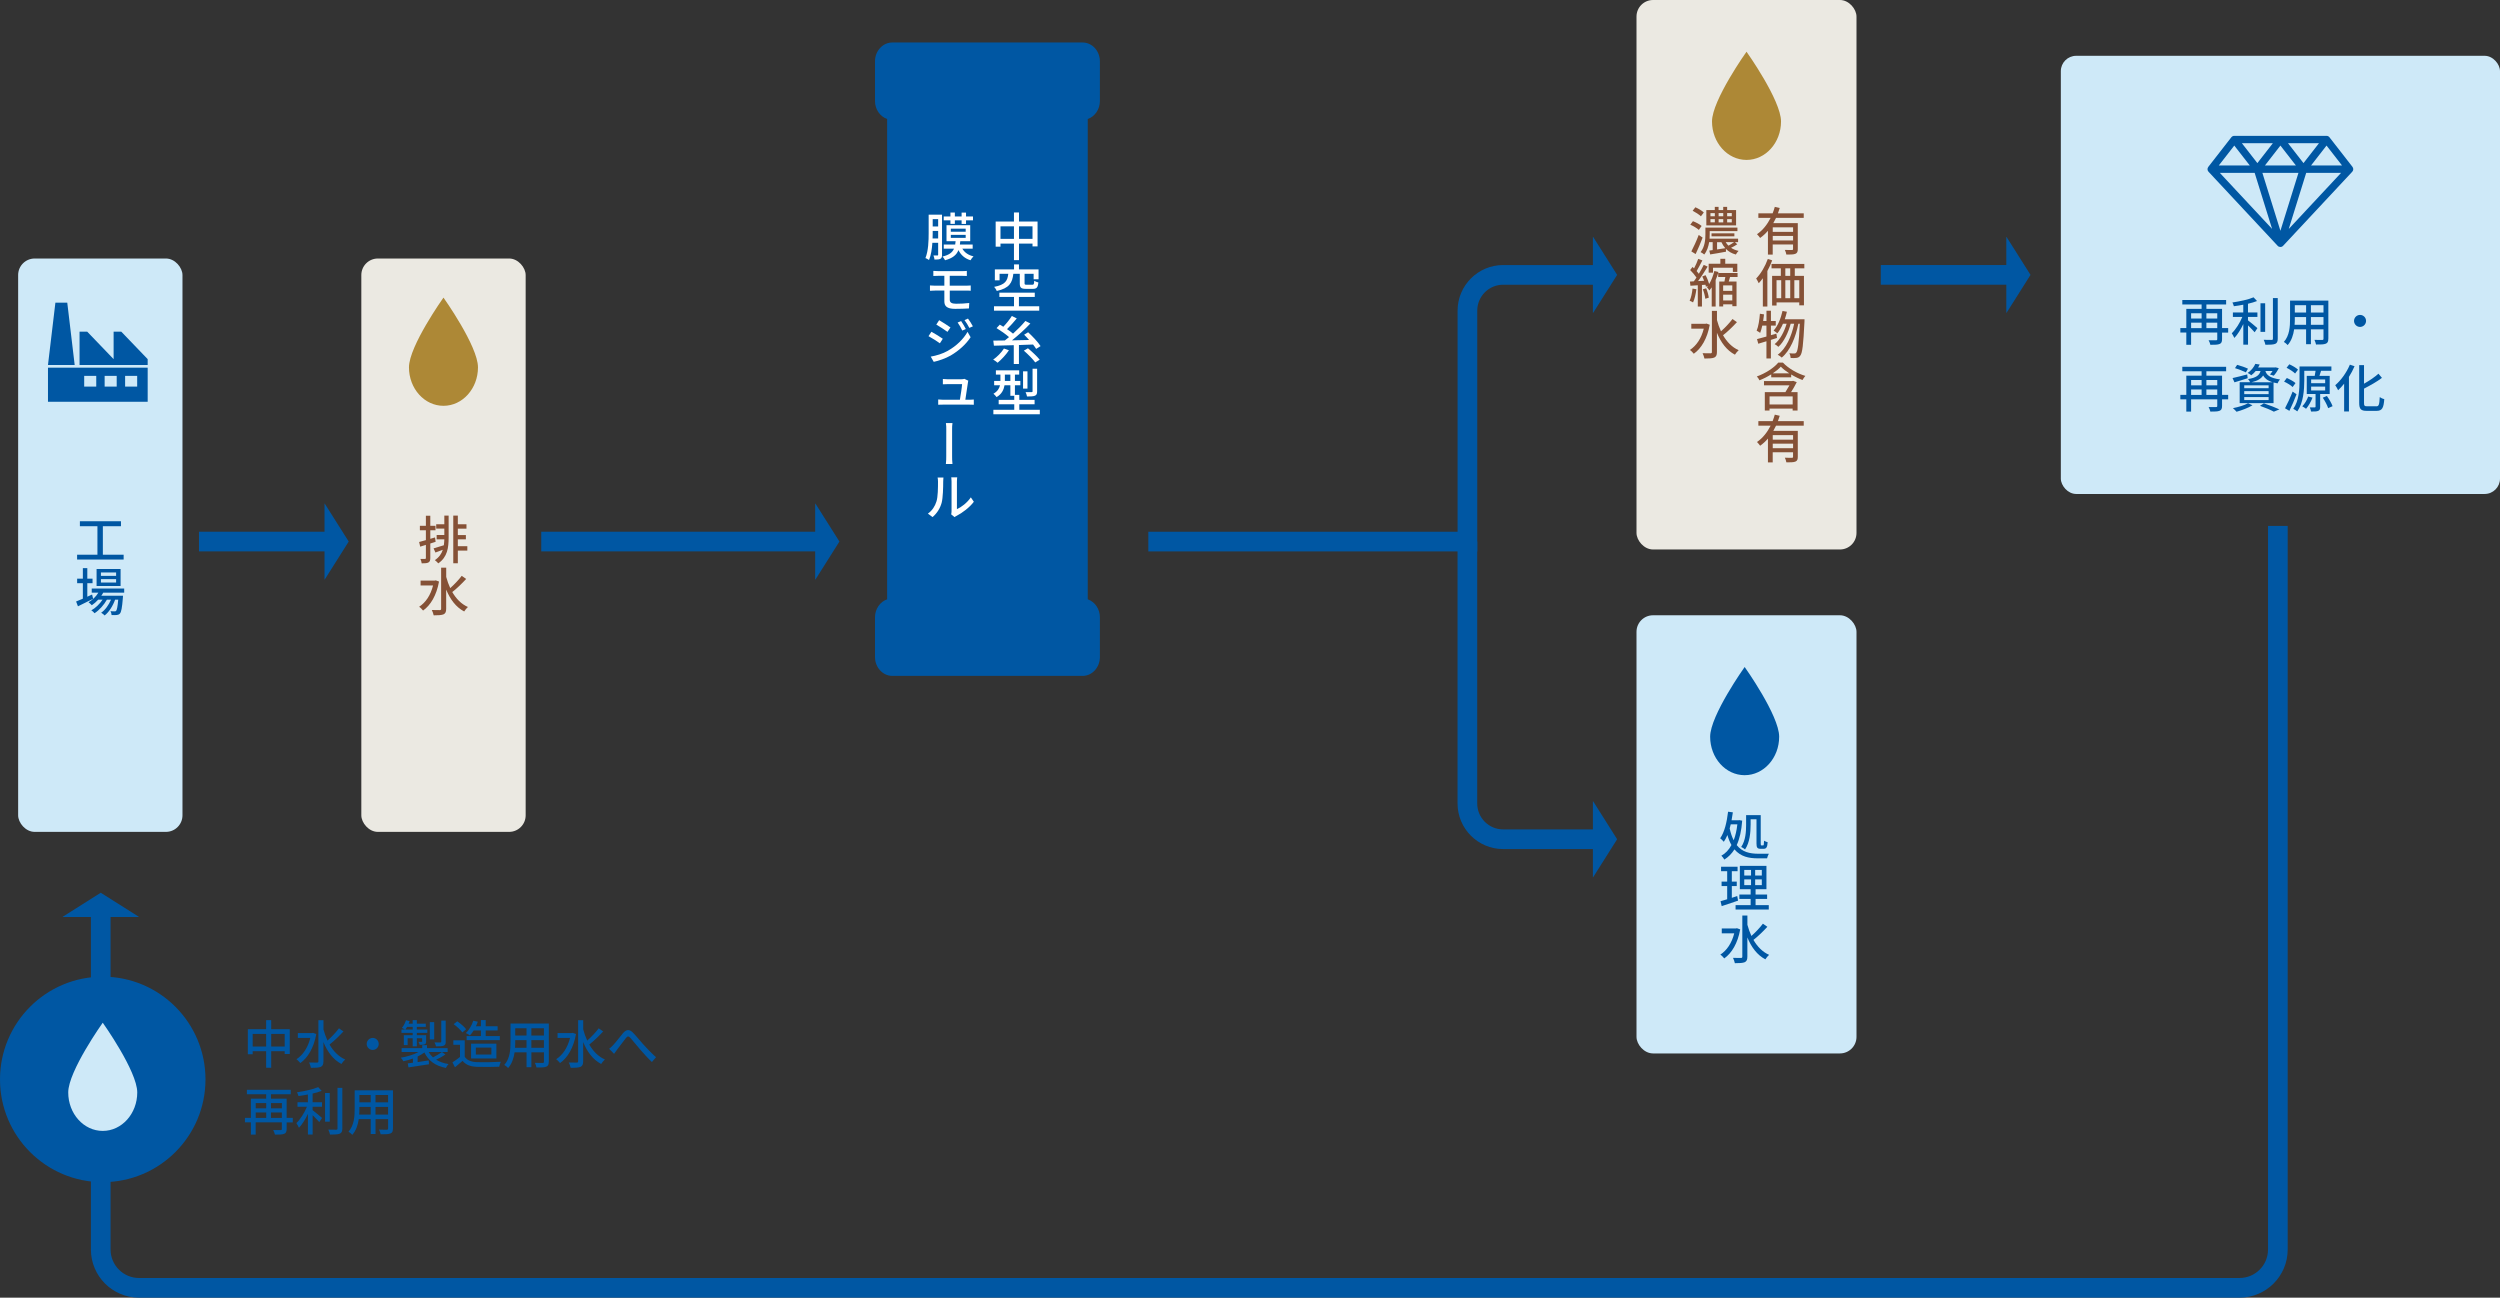 <?xml version="1.0" encoding="UTF-8"?>
<svg id="_レイヤー_2" data-name="レイヤー_2" xmlns="http://www.w3.org/2000/svg" viewBox="0 0 673.77 349.73">
  <rect x="0" y="0" width="673.77" height="349.73" fill="#333333" stroke="none"/>
  <g id="layout">
    <g>
      <rect x="4.89" y="69.67" width="44.29" height="154.53" rx="4.46" ry="4.46" fill="#cee9f8"/>
      <g id="layer1-7">
        <g id="g5060-2">
          <g id="g11058-7">
            <g id="g11062-5">
              <g id="g11254-1">
                <g id="g11308-8">
                  <g id="g11293-5">
                    <g id="g11271-3">
                      <g id="g11473-6">
                        <g id="g11490">
                          <path id="rect11412-6" d="M39.8,98.37h-18.36v-8.98h2.07l7.11,7.4v-7.4s2.07,0,2.07,0l7.11,7.4v1.57Z" fill="#0057a3"/>
                          <path id="rect11427-3" d="M18.13,81.57h-3.2l-2,16.8h7.2l-2-16.8Z" fill="#0057a3"/>
                          <path d="M12.93,99.09v9.19h26.87v-9.19H12.93ZM25.94,104.19h-3.25v-2.89h3.25v2.89ZM31.45,104.19h-3.25v-2.89h3.25v2.89ZM36.97,104.19h-3.25v-2.89h3.25v2.89Z" fill="#0057a3"/>
                        </g>
                      </g>
                    </g>
                  </g>
                </g>
              </g>
            </g>
          </g>
        </g>
      </g>
      <path d="M235.82,166.36v10.72c0,2.79,2.1,5.08,4.67,5.08h51.28c2.56,0,4.66-2.28,4.66-5.08v-10.72c0-2.26-1.38-4.19-3.27-4.84V32.07c1.89-.65,3.27-2.58,3.27-4.84v-10.71c0-2.79-2.1-5.07-4.66-5.07h-51.28c-2.57,0-4.67,2.28-4.67,5.07v10.71c0,2.26,1.38,4.19,3.27,4.84v129.45c-1.89.65-3.27,2.58-3.27,4.84" fill="#0057a3"/>
      <g>
        <path d="M33.32,149.5v1.3h-12.54v-1.3h5.48v-7.68h-4.73v-1.34h11.07v1.34h-4.88v7.68h5.6Z" fill="#0057a3"/>
        <path d="M25.1,161.38c-1.4.71-2.91,1.47-4.09,2.03l-.5-1.3c.5-.2,1.13-.46,1.82-.76v-4.17h-1.54v-1.23h1.54v-2.83h1.2v2.83h1.41v1.23h-1.41v3.64c.42-.2.85-.39,1.29-.59l.28,1.15ZM27.82,159.72c-.15.29-.32.57-.52.84h5.85s-.01.32-.03.49c-.22,2.8-.43,3.89-.81,4.31-.24.27-.5.35-.84.39-.32.03-.84.04-1.4.01-.01-.31-.13-.77-.29-1.05.48.06.91.06,1.09.06.21,0,.32-.01.43-.15.21-.24.39-1.04.56-3.01h-.84c-.56,1.62-1.65,3.38-2.82,4.26-.21-.24-.62-.55-.94-.73,1.09-.73,2.07-2.12,2.66-3.53h-1.11c-.76,1.39-2.09,2.87-3.33,3.66-.2-.27-.56-.59-.87-.78,1.11-.59,2.25-1.71,3.03-2.87h-1.18c-.53.59-1.12,1.09-1.72,1.5-.18-.21-.63-.63-.88-.81,1.05-.6,2-1.51,2.65-2.58h-1.79v-1.11h8.75v1.11h-5.66ZM32.5,157.94h-6.47v-4.59h6.47v4.59ZM31.29,154.29h-4.09v.91h4.09v-.91ZM31.29,156.08h-4.09v.92h4.09v-.92Z" fill="#0057a3"/>
      </g>
      <rect x="97.38" y="69.67" width="44.29" height="154.53" rx="4.46" ry="4.46" fill="#ebe9e2"/>
      <g>
        <path d="M117.41,146.02c-.48.15-.97.31-1.44.46v3.91c0,.64-.13.99-.5,1.2-.38.2-.92.24-1.82.24-.03-.31-.18-.87-.35-1.2.56.01,1.08.01,1.23,0,.18,0,.25-.04.25-.24v-3.54c-.55.17-1.06.32-1.53.48l-.29-1.26c.5-.13,1.13-.31,1.82-.5v-2.66h-1.62v-1.21h1.62v-2.7h1.19v2.7h1.4v1.21h-1.4v2.31l1.27-.38.17,1.19ZM119.75,138.96h1.16v5.87c0,2.77-.31,5.29-2.79,7-.21-.25-.64-.67-.92-.87,1.15-.77,1.79-1.72,2.14-2.79-.69.27-1.37.52-1.99.74l-.5-1.12c.74-.2,1.74-.5,2.77-.84.07-.52.11-1.05.13-1.6h-2.07v-1.16h2.07v-1.72h-2.19v-1.18h2.19v-2.34ZM125.95,148.4h-2.56v3.4h-1.23v-12.84h1.23v2.34h2.33v1.18h-2.33v1.72h2.17v1.16h-2.17v1.85h2.56v1.19Z" fill="#855136"/>
        <path d="M118.32,156.73c-.67,3.73-2.28,6.4-4.3,7.82-.22-.29-.74-.83-1.06-1.02,1.74-1.12,3.1-3.12,3.75-5.74h-3.36v-1.32h3.84l.25-.06.88.32ZM125.63,156.04c-1.11,1.2-2.56,2.62-3.74,3.52,1.04,1.79,2.42,3.24,4.22,4.03-.32.27-.77.81-1.01,1.21-2.24-1.18-3.78-3.29-4.85-5.9v5.17c0,.85-.21,1.26-.71,1.5-.53.22-1.37.27-2.66.27-.06-.39-.31-1.04-.5-1.44.95.04,1.85.04,2.12.03.28,0,.39-.1.39-.35v-11.08h1.37v2.49c.28,1.05.64,2.06,1.08,3.01,1.08-.95,2.31-2.25,3.1-3.31l1.21.85Z" fill="#855136"/>
      </g>
      <path d="M128.82,99c0,5.73-4.16,10.37-9.3,10.37s-9.3-4.64-9.3-10.37,9.3-18.79,9.3-18.79c0,0,9.3,13.06,9.3,18.79Z" fill="#ad8836"/>
      <g>
        <line x1="53.63" y1="145.95" x2="88.95" y2="145.95" fill="none" stroke="#0057a3" stroke-miterlimit="10" stroke-width="5.3"/>
        <polygon points="87.52 135.73 93.98 145.95 87.52 156.18 87.46 156.18 87.46 135.73 87.52 135.73" fill="#0057a3"/>
      </g>
      <g>
        <line x1="145.87" y1="145.95" x2="221.19" y2="145.95" fill="none" stroke="#0057a3" stroke-miterlimit="10" stroke-width="5.3"/>
        <polygon points="219.77 135.73 226.23 145.95 219.77 156.18 219.7 156.18 219.7 135.73 219.77 135.73" fill="#0057a3"/>
      </g>
      <g>
        <path d="M309.48,145.95h86v-62.23c0-5.32,4.32-9.64,9.64-9.64h25.68" fill="none" stroke="#0057a3" stroke-miterlimit="10" stroke-width="5.3"/>
        <polygon points="429.37 63.86 435.83 74.08 429.37 84.31 429.3 84.31 429.3 63.86 429.37 63.86" fill="#0057a3"/>
      </g>
      <g>
        <path d="M395.47,145.95v70.59c0,5.32,4.32,9.64,9.64,9.64h25.68" fill="none" stroke="#0057a3" stroke-miterlimit="10" stroke-width="5.3"/>
        <polygon points="429.37 215.96 435.83 226.18 429.37 236.41 429.3 236.41 429.3 215.96 429.37 215.96" fill="#0057a3"/>
      </g>
      <g>
        <line x1="506.89" y1="74.08" x2="542.21" y2="74.08" fill="none" stroke="#0057a3" stroke-miterlimit="10" stroke-width="5.3"/>
        <polygon points="540.78 63.86 547.24 74.08 540.78 84.31 540.72 84.31 540.72 63.86 540.78 63.86" fill="#0057a3"/>
      </g>
      <rect x="441.05" width="59.29" height="148.09" rx="4.46" ry="4.46" fill="#ebe9e2"/>
      <g>
        <path d="M478.65,58.73c-.22.48-.48.95-.73,1.4h6.6v6.98c0,.7-.14,1.09-.64,1.29-.49.21-1.27.21-2.44.21-.04-.35-.24-.91-.41-1.26.83.04,1.67.04,1.9.03.24,0,.31-.07.31-.28v-1.21h-5.48v2.73h-1.29v-6.42c-.62.73-1.32,1.39-2.1,1.93-.2-.28-.59-.77-.85-1.01,1.58-1.06,2.8-2.67,3.68-4.4h-3.31v-1.22h3.84c.24-.59.43-1.18.59-1.75l1.33.31c-.15.48-.31.97-.49,1.44h6.96v1.22h-7.48ZM483.25,61.27h-5.48v1.22h5.48v-1.22ZM483.25,64.8v-1.22h-5.48v1.22h5.48Z" fill="#855136"/>
        <path d="M477.62,70.17c-.35.97-.8,1.95-1.3,2.87v9.57h-1.22v-7.62c-.36.49-.73.95-1.11,1.34-.11-.28-.49-.97-.69-1.27,1.25-1.28,2.42-3.25,3.14-5.27l1.18.38ZM483.71,72.31v2.04h2.47v7.93h-1.26v-.78h-6.12v.85h-1.2v-8h2.35v-2.04h-2.51v-1.18h8.84v1.18h-2.56ZM478.79,80.37h1.26v-4.85h-1.26v4.85ZM482.48,72.31h-1.32v2.04h1.32v-2.04ZM481.16,75.52v4.85h1.32v-4.85h-1.32ZM484.92,75.52h-1.33v4.85h1.33v-4.85Z" fill="#855136"/>
        <path d="M478.91,91.08c-.55.18-1.09.35-1.64.52v5.01h-1.2v-4.64l-2.2.67-.34-1.25c.7-.18,1.58-.42,2.54-.69v-2.94h-1.12c-.17.74-.36,1.42-.57,1.95-.21-.17-.69-.45-.95-.59.49-1.13.74-2.9.88-4.57l1.11.18c-.07.6-.14,1.2-.24,1.79h.9v-2.77h1.2v2.77h1.3v1.23h-1.3v2.58l1.47-.42.17,1.15ZM486.33,86.02s0,.45-.01.62c-.31,6.29-.57,8.5-1.12,9.19-.29.42-.57.55-1.02.62-.38.07-.97.06-1.58.03-.01-.38-.15-.91-.36-1.27.59.06,1.11.06,1.37.06.22,0,.36-.06.5-.25.41-.46.7-2.45.95-7.77h-.39c-.71,3.61-2.21,7.3-4.48,9.12-.25-.24-.71-.57-1.08-.77,2.25-1.61,3.73-4.96,4.43-8.35h-.94c-.62,2.35-1.83,4.92-3.32,6.23-.24-.24-.66-.56-1.01-.74,1.44-1.12,2.59-3.33,3.24-5.49h-.99c-.43,1.01-.94,1.89-1.51,2.58-.21-.18-.73-.57-1.01-.74,1.13-1.23,1.93-3.22,2.4-5.29l1.18.22c-.15.7-.36,1.39-.57,2.03h5.35Z" fill="#855136"/>
        <path d="M480.52,97.74c1.56,1.62,3.89,2.93,6.04,3.57-.28.29-.57.76-.77,1.11-.97-.36-2.05-.88-3.05-1.49v.76h-5.38v-.8c-.98.62-2.07,1.18-3.17,1.61-.13-.29-.45-.78-.71-1.04,2.34-.84,4.64-2.34,5.77-3.73h1.27ZM484.24,102.99c-.43.88-.98,1.83-1.53,2.69h1.75v4.96h-1.33v-.52h-6.23v.52h-1.27v-4.96h5.55c.36-.57.77-1.25,1.09-1.83h-6.86v-1.15h7.62l.21-.07,1.01.36ZM483.14,106.83h-6.23v2.17h6.23v-2.17ZM482.21,100.61c-.88-.56-1.68-1.18-2.27-1.79-.53.59-1.29,1.21-2.16,1.79h4.43Z" fill="#855136"/>
        <path d="M478.65,114.73c-.22.48-.48.95-.73,1.4h6.6v6.98c0,.7-.14,1.09-.64,1.29-.49.21-1.27.21-2.44.21-.04-.35-.24-.91-.41-1.26.83.04,1.67.04,1.9.03.24,0,.31-.07.31-.28v-1.21h-5.48v2.73h-1.29v-6.42c-.62.73-1.32,1.39-2.1,1.93-.2-.28-.59-.77-.85-1.01,1.58-1.06,2.8-2.67,3.68-4.4h-3.31v-1.22h3.84c.24-.59.43-1.18.59-1.75l1.33.31c-.15.48-.31.97-.49,1.44h6.96v1.22h-7.48ZM483.25,117.27h-5.48v1.22h5.48v-1.22ZM483.25,120.8v-1.22h-5.48v1.22h5.48Z" fill="#855136"/>
        <path d="M457.85,61.96c-.48-.45-1.48-1.05-2.3-1.4l.71-.95c.83.31,1.83.84,2.34,1.29l-.76,1.07ZM458.87,64.03c-.55,1.47-1.25,3.12-1.88,4.44l-1.16-.71c.57-1.08,1.4-2.86,1.99-4.44l1.05.71ZM458.41,58.3c-.46-.46-1.43-1.09-2.23-1.5l.74-.94c.78.35,1.78.92,2.27,1.4l-.78,1.04ZM468.2,65.84c-.52.36-1.12.69-1.67.94.57.39,1.26.67,2.03.84-.27.24-.57.69-.73.98-1.09-.29-1.99-.81-2.69-1.53l.04.76c-1.48.28-3.07.56-4.27.74l-.24-1.04.91-.13v-2.14h-.95c-.2,1.18-.57,2.39-1.32,3.33-.21-.2-.71-.52-.99-.64,1.16-1.44,1.3-3.42,1.3-4.82v-1.79h8.63v.95h-7.47v.85c0,.36-.01.76-.04,1.18h7.69v.94h-.85l.62.57ZM467.9,60.75h-8.03v-4.13h2.28v-.87h1.02v.87h1.25v-.87h1.06v.87h2.41v4.13ZM460.98,58.29h1.18v-.85h-1.18v.85ZM460.98,59.92h1.18v-.87h-1.18v.87ZM461.27,63.69v-.8h6.16v.8h-6.16ZM464.98,66.89c-.42-.48-.77-1.02-1.04-1.62h-1.18v1.96l2.21-.34ZM463.18,57.43v.85h1.25v-.85h-1.25ZM463.18,59.06v.87h1.25v-.87h-1.25ZM465.09,65.26c.2.35.45.66.74.95.5-.28,1.11-.64,1.53-.95h-2.27ZM466.73,57.43h-1.25v.85h1.25v-.85ZM466.73,59.06h-1.25v.87h1.25v-.87Z" fill="#855136"/>
        <path d="M457.19,77.96c-.17,1.32-.48,2.66-.9,3.54-.2-.14-.69-.36-.92-.45.41-.84.66-2.09.78-3.28l1.04.18ZM463.15,73.29c-.2.7-.46,1.44-.77,2.16v7.16h-1.06v-5.16c-.2.29-.41.57-.63.83-.15-.25-.45-.66-.66-.88.1-.11.18-.22.28-.35l-.56.22c-.03-.15-.07-.34-.11-.53l-.95.06v5.81h-1.12v-5.73c-.71.04-1.4.1-1.99.13l-.13-1.13,1.05-.06c.22-.31.48-.64.71-1.02-.41-.63-1.09-1.42-1.7-2.02l.64-.84c.14.13.27.25.41.39.43-.79.87-1.81,1.12-2.56l1.12.41c-.49.97-1.08,2.1-1.55,2.87.22.25.43.5.6.74.5-.83.98-1.69,1.32-2.41l1.05.48c-.76,1.25-1.71,2.75-2.58,3.89l1.64-.08c-.15-.41-.32-.81-.5-1.16l.88-.35c.41.74.78,1.68.97,2.4.64-1.06,1.13-2.41,1.4-3.53l1.12.28ZM459.83,77.71c.34.8.62,1.83.7,2.52l-.94.29c-.07-.7-.34-1.74-.66-2.55l.9-.27ZM461.66,73.48h-1.16v-2.41h3.15v-1.33h1.32v1.33h3.25v2.21h-1.2v-1.13h-5.35v1.33ZM466.26,74.65c-.13.42-.24.84-.35,1.22h2.1v6.65h-1.13v-.5h-2.47v.57h-1.06v-6.72h1.4c.08-.39.17-.81.24-1.22h-1.92v-1.07h5.22v1.07h-2.03ZM466.87,76.92h-2.47v1.47h2.47v-1.47ZM466.87,80.98v-1.57h-2.47v1.57h2.47Z" fill="#855136"/>
        <path d="M460.79,87.52c-.67,3.73-2.28,6.4-4.3,7.82-.22-.29-.74-.83-1.06-1.02,1.74-1.12,3.1-3.12,3.75-5.74h-3.36v-1.32h3.84l.25-.06.88.32ZM468.11,86.83c-1.11,1.2-2.56,2.62-3.74,3.52,1.04,1.79,2.42,3.24,4.22,4.03-.32.27-.77.81-1.01,1.21-2.24-1.18-3.78-3.29-4.85-5.9v5.17c0,.85-.21,1.26-.71,1.5-.53.22-1.37.27-2.66.27-.06-.39-.31-1.04-.5-1.44.95.04,1.85.04,2.12.03.28,0,.39-.1.39-.35v-11.08h1.37v2.49c.28,1.05.64,2.06,1.08,3.01,1.08-.95,2.31-2.25,3.1-3.31l1.21.85Z" fill="#855136"/>
      </g>
      <g>
        <path d="M279.63,59.71v6.7h-1.36v-.76h-3.64v4.45h-1.36v-4.45h-3.63v.83h-1.3v-6.77h4.93v-2.44h1.36v2.44h5ZM273.27,64.38v-3.39h-3.63v3.39h3.63ZM278.27,64.38v-3.39h-3.64v3.39h3.64Z" fill="#fff"/>
        <path d="M280.08,82.54v1.18h-12.19v-1.18h5.39v-2.51h-3.94v-1.16h9.54v1.16h-4.27v2.51h5.46ZM273.1,73.8c-.28,2.41-1.06,3.87-4.47,4.62-.11-.34-.45-.84-.7-1.11,3.01-.56,3.6-1.64,3.81-3.52h-2.35v1.76h-1.27v-2.94h5.17v-1.36h1.33v1.36h5.28v2.65h-1.33v-1.47h-2.44v2.54c0,.35.08.41.55.41h1.55c.38,0,.46-.15.5-1.06.27.17.78.36,1.12.45-.13,1.37-.48,1.72-1.48,1.72h-1.86c-1.36,0-1.67-.34-1.67-1.5v-2.55h-1.74Z" fill="#fff"/>
        <path d="M271.92,94.4c-.81,1.22-2.03,2.52-3.05,3.36-.28-.25-.85-.66-1.2-.85,1.08-.73,2.2-1.88,2.9-2.98l1.36.48ZM279.25,94.03c-.2-.34-.49-.74-.83-1.18-1.26.06-2.55.1-3.81.14v5.11h-1.39v-5.07c-2.02.06-3.88.11-5.35.14l-.17-1.37c.9-.01,1.95-.03,3.11-.04.38-.28.76-.59,1.13-.91-.88-.78-2.26-1.75-3.36-2.42l.87-.94c.29.17.62.36.95.57.83-.85,1.74-1.99,2.3-2.9l1.33.66c-.8.97-1.78,2.07-2.63,2.89.6.41,1.18.83,1.62,1.21,1.25-1.13,2.45-2.35,3.33-3.42l1.34.69c-1.43,1.53-3.28,3.21-4.96,4.54,1.48-.03,3.07-.06,4.62-.1-.43-.5-.91-1-1.34-1.42l1.08-.66c1.2,1.11,2.68,2.66,3.35,3.73l-1.2.76ZM277.04,93.86c1.09.91,2.48,2.2,3.17,3.08l-1.2.74c-.6-.85-1.96-2.21-3.08-3.18l1.12-.64Z" fill="#fff"/>
        <path d="M280.24,110.44v1.2h-12.52v-1.2h5.63v-1.49h-4.2v-1.19h4.2v-1.09h-1.05v-2.84h-1.57c-.2,1.18-.74,2.38-2.14,3.19-.17-.24-.62-.73-.85-.91,1.13-.64,1.58-1.46,1.77-2.28h-1.58v-1.16h1.69v-1.71h-1.22v-1.15h6.28v1.15h-1.15v1.71h1.46v1.16h-1.46v2.59h1.18v1.34h4.12v1.19h-4.12v1.49h5.55ZM272.3,102.67v-1.71h-1.48v1.71h1.48ZM276.91,104.74h-1.19v-4.66h1.19v4.66ZM279.51,105.47c0,.66-.13.98-.59,1.18-.45.18-1.13.21-2.13.21-.06-.34-.22-.85-.39-1.18.71.03,1.4.03,1.6.01.22,0,.28-.06.28-.24v-6.07h1.23v6.08Z" fill="#fff"/>
        <path d="M253.89,68.66c0,.55-.1.9-.42,1.08-.35.2-.84.22-1.61.22-.03-.29-.15-.81-.29-1.11.48.01.91.01,1.06.01s.21-.06.21-.22v-3.21h-1.56c-.11,1.64-.35,3.36-.9,4.65-.21-.17-.7-.43-.97-.53.8-1.95.87-4.72.87-6.74v-4.96h3.6v10.8ZM252.84,64.27v-2.04h-1.47v.6c0,.43,0,.94-.03,1.44h1.5ZM251.37,59.06v1.97h1.47v-1.97h-1.47ZM259.36,67.03c.59,1.01,1.61,1.74,3.01,2.06-.28.25-.63.73-.81,1.05-1.53-.46-2.59-1.4-3.25-2.73-.52,1.3-1.54,2.17-3.61,2.73-.13-.29-.45-.76-.69-1,1.81-.42,2.66-1.11,3.1-2.12h-2.76v-1.11h3.08c.04-.28.08-.57.11-.9h-2.45v-4.31h6.39v4.31h-2.68c-.03.32-.07.6-.11.9h3.45v1.11h-2.77ZM256.15,59.39h-1.81v-1.05h1.81v-1.06h1.19v1.06h1.82v-1.05h1.19v1.05h1.88v1.05h-1.88v.97h-1.19v-.97h-1.82v.95h-1.19v-.95ZM256.25,62.45h4.01v-.83h-4.01v.83ZM256.25,64.11h4.01v-.81h-4.01v.81Z" fill="#fff"/>
        <path d="M255.97,78.31v2.47c0,.73.48,1.08,1.68,1.08s2.44-.06,3.57-.2l-.08,1.47c-.99.06-2.42.11-3.73.11-2.27,0-2.9-.79-2.9-2.02v-2.91h-2.49c-.38,0-.99.03-1.39.06v-1.44c.38.04.99.07,1.39.07h2.49v-2.66h-1.7c-.48,0-.9.01-1.27.04v-1.37c.38.03.8.06,1.27.06h6.58c.45,0,.87-.01,1.18-.06v1.37c-.34-.01-.69-.04-1.18-.04h-3.43v2.66h4.43c.29,0,.9-.03,1.23-.06v1.42c-.35-.04-.9-.04-1.19-.04h-4.47Z" fill="#fff"/>
        <path d="M254.09,91.3l-.78,1.22c-.73-.52-2.2-1.47-3.07-1.92l.78-1.19c.87.46,2.44,1.43,3.07,1.89ZM255.48,94.52c2.31-1.3,4.17-3.14,5.28-5.08l.83,1.44c-1.23,1.88-3.15,3.63-5.37,4.93-1.39.8-3.32,1.46-4.57,1.71l-.81-1.41c1.53-.27,3.21-.77,4.64-1.58ZM256.16,88.25l-.81,1.19c-.7-.52-2.17-1.47-3.01-1.96l.77-1.19c.85.49,2.41,1.5,3.05,1.96ZM260.31,88.67l-.97.42c-.38-.8-.77-1.51-1.25-2.17l.94-.39c.36.53.95,1.5,1.27,2.14ZM262.19,87.95l-.95.42c-.41-.77-.81-1.47-1.3-2.1l.94-.41c.41.5.98,1.46,1.32,2.09Z" fill="#fff"/>
        <path d="M261.25,107.74c.32,0,.88-.03,1.2-.06v1.4c-.27-.01-.84-.03-1.16-.03h-7.21c-.45,0-.78.01-1.23.03v-1.42c.35.03.78.07,1.23.07h4.62c.21-1.21.56-3.46.59-4.2h-3.96c-.42,0-.87.03-1.22.04v-1.43c.34.04.84.07,1.2.07h3.78c.25,0,.69-.04.83-.11l1.05.5c-.06.15-.08.36-.1.49-.11.85-.49,3.32-.7,4.64h1.08Z" fill="#fff"/>
        <path d="M254.92,125.06c.1-.73.1-1.62.1-2.14,0-.77.01-6.16.01-7.19,0-.43,0-1.19-.1-1.71h1.77c-.1.52-.1,1.27-.1,1.7v7.2c0,.42,0,1.42.1,2.14h-1.78Z" fill="#fff"/>
        <path d="M250.07,138.43c1.19-.84,1.92-2.02,2.31-3.28.41-1.22.42-3.77.42-5.35,0-.46-.04-.8-.11-1.11h1.58c0,.11-.07.62-.07,1.09,0,1.57-.06,4.36-.42,5.73-.42,1.53-1.29,2.86-2.45,3.85l-1.26-.94ZM256.35,138.62c.06-.24.1-.56.1-.87v-8.01c0-.56-.08-1.01-.08-1.09h1.61c-.01.08-.08.53-.08,1.09v7.48c1.2-.53,2.76-1.72,3.75-3.18l.81,1.19c-1.16,1.55-3.1,3-4.66,3.8-.24.11-.38.22-.53.34l-.91-.74Z" fill="#fff"/>
      </g>
      <path d="M480,32.73c0,5.73-4.16,10.37-9.3,10.37s-9.3-4.64-9.3-10.37,9.3-18.79,9.3-18.79c0,0,9.3,13.06,9.3,18.79Z" fill="#ad8836"/>
      <rect x="441.05" y="165.82" width="59.29" height="118.09" rx="4.46" ry="4.46" fill="#cee9f8"/>
      <g>
        <path d="M469.54,221.15c-.21,2.76-.7,4.92-1.48,6.61,1.51,1.91,3.56,2.31,5.78,2.33.49,0,2.28,0,2.89-.01-.2.31-.42.91-.49,1.25h-2.47c-2.45,0-4.66-.46-6.32-2.42-.73,1.16-1.62,2.06-2.72,2.75-.2-.32-.53-.8-.81-1.05,1.11-.6,2.02-1.55,2.72-2.87-.42-.74-.8-1.64-1.09-2.69-.29.67-.6,1.29-.97,1.82-.18-.22-.7-.74-.98-.95,1.18-1.67,1.79-4.33,2.13-7.16l1.29.17c-.1.73-.21,1.44-.35,2.14h1.86l.22-.04.78.14ZM466.45,222.16c-.1.38-.2.76-.29,1.11.28,1.3.64,2.34,1.08,3.19.48-1.22.81-2.65.99-4.3h-1.78ZM471.8,222.37c0,1.92-.22,4.71-1.5,6.57-.21-.21-.74-.57-1.04-.67,1.2-1.74,1.33-4.19,1.33-5.9v-2.68h3.94v7.65c0,.45.03.5.21.5h.45c.17,0,.21-.25.24-1.27.25.17.67.34.97.41-.08,1.34-.36,1.78-1.09,1.78h-.8c-.91,0-1.12-.34-1.12-1.43v-6.53h-1.58v1.57Z" fill="#0057a3"/>
        <path d="M468.42,242.73c-1.53.53-3.15,1.08-4.41,1.48l-.31-1.33c.5-.14,1.12-.31,1.79-.52v-3.56h-1.51v-1.21h1.51v-2.79h-1.65v-1.21h4.45v1.21h-1.55v2.79h1.33v1.21h-1.33v3.17c.48-.15.98-.31,1.46-.48l.22,1.23ZM476.7,243.94v1.19h-8.95v-1.19h4.06v-1.67h-3.04v-1.18h3.04v-1.44h-2.91v-6.3h7.17v6.3h-2.93v1.44h3.11v1.18h-3.11v1.67h3.56ZM470.09,235.97h1.83v-1.51h-1.83v1.51ZM470.09,238.55h1.83v-1.54h-1.83v1.54ZM474.82,234.46h-1.79v1.51h1.79v-1.51ZM474.82,237.01h-1.79v1.54h1.79v-1.54Z" fill="#0057a3"/>
        <path d="M469,250.48c-.67,3.73-2.28,6.4-4.3,7.82-.22-.29-.74-.83-1.06-1.02,1.74-1.12,3.1-3.12,3.75-5.74h-3.36v-1.32h3.84l.25-.06.88.32ZM476.31,249.79c-1.11,1.2-2.56,2.62-3.74,3.52,1.04,1.79,2.42,3.24,4.22,4.03-.32.27-.77.81-1.01,1.21-2.24-1.18-3.78-3.29-4.85-5.9v5.17c0,.85-.21,1.26-.71,1.5-.53.22-1.37.27-2.66.27-.06-.39-.31-1.04-.5-1.44.95.04,1.85.04,2.12.03.28,0,.39-.1.39-.35v-11.08h1.37v2.49c.28,1.05.64,2.06,1.08,3.01,1.08-.95,2.31-2.25,3.1-3.31l1.21.85Z" fill="#0057a3"/>
      </g>
      <path d="M479.5,198.55c0,5.73-4.16,10.37-9.3,10.37s-9.3-4.64-9.3-10.37,9.3-18.79,9.3-18.79c0,0,9.3,13.06,9.3,18.79Z" fill="#0057a3"/>
      <rect x="555.41" y="15.04" width="118.36" height="118.09" rx="4.14" ry="4.14" fill="#cee9f8"/>
      <path d="M634.02,44.98l-6.22-7.99c-.19-.24-.48-.38-.79-.38h-24.85c-.31,0-.6.14-.79.38l-6.22,7.99c-.3.39-.28.94.06,1.3,0,0,18.62,19.95,18.64,19.97.39.42,1.07.42,1.46,0l18.64-19.97c.34-.36.36-.91.06-1.3ZM624.98,38.6l-4.17,5.36-4.17-5.36h8.34ZM618.76,44.59h-8.34l4.17-5.36,4.17,5.36ZM612.55,38.6l-4.17,5.36-4.17-5.36h8.34ZM602.16,39.23l4.17,5.36h-8.34l4.17-5.36ZM598.25,46.59h9.4l4.7,15.1-14.09-15.1ZM614.59,62.2l-4.86-15.61h9.72l-4.86,15.61ZM616.84,61.69l4.7-15.1h9.4l-14.09,15.1ZM622.85,44.59l4.17-5.36,4.17,5.36h-8.34Z" fill="#0057a3"/>
      <g>
        <path d="M600.51,89.63h-1.65v1.79c0,.71-.17,1.09-.67,1.29-.5.21-1.29.22-2.48.22-.07-.35-.28-.91-.48-1.23.85.03,1.76.01,1.99.01.27-.01.35-.08.35-.31v-1.78h-7.05v3.31h-1.29v-3.31h-1.61v-1.2h1.61v-5.18h4.12v-1.18h-5.2v-1.21h11.81v1.21h-5.32v1.18h4.22v5.18h1.65v1.2ZM590.52,84.42v1.43h2.83v-1.43h-2.83ZM590.52,88.43h2.83v-1.47h-2.83v1.47ZM594.64,84.42v1.43h2.93v-1.43h-2.93ZM597.57,88.43v-1.47h-2.93v1.47h2.93Z" fill="#0057a3"/>
        <path d="M605.85,84.21h2.54v1.21h-2.54v.92c.69.5,2.16,1.76,2.54,2.1l-.74,1.11c-.39-.45-1.13-1.22-1.79-1.85v5.2h-1.27v-5.56c-.69,1.44-1.55,2.86-2.42,3.74-.14-.38-.48-.92-.69-1.26,1.06-1.01,2.19-2.79,2.84-4.4h-2.54v-1.21h2.8v-2.09c-.85.17-1.72.31-2.54.41-.06-.29-.24-.74-.39-1.01,2.03-.31,4.37-.8,5.7-1.39l.94,1c-.7.28-1.54.52-2.44.73v2.35ZM610.48,89.44h-1.26v-7.71h1.26v7.71ZM613.87,80.33v10.94c0,.81-.2,1.19-.69,1.41-.52.2-1.36.24-2.63.24-.07-.36-.27-.97-.46-1.34.95.04,1.84.04,2.12.03.27,0,.36-.08.36-.34v-10.94h1.3Z" fill="#0057a3"/>
        <path d="M627.5,91.29c0,.76-.18,1.15-.69,1.34-.52.21-1.33.24-2.62.22-.06-.35-.27-.92-.43-1.26.9.04,1.82.03,2.09.03.25,0,.35-.08.35-.35v-2.51h-3.39v4.01h-1.3v-4.01h-3.22c-.22,1.54-.73,3.11-1.75,4.24-.2-.25-.73-.7-1.02-.85,1.53-1.69,1.67-4.17,1.67-6.15v-4.99h10.32v10.27ZM621.51,87.53v-2.07h-3.04v.56c0,.48-.01.99-.06,1.51h3.1ZM618.47,82.26v1.97h3.04v-1.97h-3.04ZM626.2,82.26h-3.39v1.97h3.39v-1.97ZM626.2,87.53v-2.07h-3.39v2.07h3.39Z" fill="#0057a3"/>
        <path d="M636.05,84.87c.9,0,1.62.73,1.62,1.62s-.73,1.62-1.62,1.62-1.62-.73-1.62-1.62.73-1.62,1.62-1.62Z" fill="#0057a3"/>
        <path d="M600.51,107.63h-1.65v1.79c0,.71-.17,1.09-.67,1.29-.5.21-1.29.22-2.48.22-.07-.35-.28-.91-.48-1.23.85.03,1.76.01,1.99.01.27-.01.35-.08.35-.31v-1.78h-7.05v3.31h-1.29v-3.31h-1.61v-1.2h1.61v-5.18h4.12v-1.18h-5.2v-1.21h11.81v1.21h-5.32v1.18h4.22v5.18h1.65v1.2ZM590.52,102.42v1.43h2.83v-1.43h-2.83ZM590.52,106.43h2.83v-1.47h-2.83v1.47ZM594.64,102.42v1.43h2.93v-1.43h-2.93ZM597.57,106.43v-1.47h-2.93v1.47h2.93Z" fill="#0057a3"/>
        <path d="M605.77,101.93c-1.22.41-2.52.79-3.56,1.11l-.52-1.15c1.02-.21,2.51-.6,3.95-.98l.13,1.02ZM607.06,109.23c-1.13.69-2.89,1.36-4.29,1.74-.22-.25-.69-.74-.98-.97,1.44-.28,3.11-.77,4.08-1.32l1.19.55ZM605.28,100.36c-.66-.35-1.95-.85-2.93-1.15l.57-.88c.95.24,2.26.7,2.93,1.04l-.57.99ZM607.93,99.98c-.34.42-.73.81-1.19,1.16-.24-.22-.67-.5-.98-.63,1.04-.7,1.72-1.64,2.07-2.45l1.18.18c-.13.27-.27.53-.43.8h4.5l.2-.04.87.22c-.36.73-.88,1.54-1.36,2.03l-1.02-.32c.24-.25.48-.6.7-.95h-1.93c.31,1.01,1.09,1.9,3.94,2.28-.24.25-.55.74-.66,1.06-.39-.07-.76-.15-1.08-.24v5.56h-9.13v-5.63h2.82c-.13-.28-.38-.66-.57-.85,2.26-.36,3.05-1.04,3.38-2.18h-1.27ZM611.41,103.85h-6.57v.78h6.57v-.78ZM611.41,105.42h-6.57v.8h6.57v-.8ZM611.41,107.02h-6.57v.81h6.57v-.81ZM612.49,103.02c-1.4-.43-2.13-1.09-2.56-1.83-.53.85-1.46,1.44-3.12,1.83h5.69ZM610.13,108.71c1.5.5,3.18,1.15,4.19,1.62l-1.5.62c-.83-.45-2.3-1.08-3.75-1.58l1.06-.66Z" fill="#0057a3"/>
        <path d="M617.89,104.31c-.46-.46-1.48-1.09-2.31-1.46l.73-.97c.83.35,1.85.91,2.35,1.36l-.77,1.06ZM618.93,106.26c-.56,1.47-1.27,3.14-1.92,4.47l-1.18-.7c.59-1.09,1.43-2.89,2.05-4.5l1.05.73ZM618.55,100.66c-.48-.48-1.47-1.13-2.3-1.54l.74-.94c.81.36,1.85.95,2.34,1.44l-.78,1.04ZM625.3,106.19v3.45c0,.59-.1.91-.52,1.09-.41.18-1.02.2-1.93.18-.04-.32-.21-.8-.35-1.12.59.03,1.18.01,1.34.01s.22-.06.22-.21v-3.4h-2.37v-4.89h2.14c.08-.43.18-.94.24-1.36h-3.05v2.63c0,2.44-.24,6-1.89,8.31-.21-.2-.78-.55-1.08-.69,1.57-2.2,1.69-5.35,1.69-7.62v-3.81h8.59v1.18h-2.79c-.15.46-.29.94-.43,1.36h2.76v4.89h-2.58ZM623.24,107.16c-.41,1.11-1.08,2.25-1.74,3.01-.24-.18-.73-.52-1.02-.67.67-.67,1.25-1.65,1.6-2.63l1.16.29ZM622.87,103.28h3.78v-1.01h-3.78v1.01ZM622.87,105.24h3.78v-1.05h-3.78v1.05ZM627.12,106.72c.6.85,1.27,1.99,1.53,2.75l-1.19.53c-.24-.76-.87-1.95-1.46-2.82l1.12-.46Z" fill="#0057a3"/>
        <path d="M634.57,98.7c-.42.98-.92,1.95-1.51,2.87v9.33h-1.3v-7.49c-.52.66-1.08,1.26-1.62,1.76-.14-.34-.55-1.04-.78-1.36,1.56-1.3,3.05-3.39,3.95-5.53l1.27.42ZM640.42,109.51c.73,0,.83-.49.94-2.49.32.24.85.48,1.22.56-.17,2.33-.55,3.15-2.07,3.15h-2.65c-1.58,0-2.04-.48-2.04-2.17v-10.16h1.3v5.01c1.46-.81,2.93-1.82,3.89-2.7l.94,1.13c-1.33,1.02-3.15,2.03-4.83,2.9v3.82c0,.8.14.94.87.94h2.44Z" fill="#0057a3"/>
      </g>
      <g>
        <path d="M613.9,141.75v195c0,5.71-4.63,10.33-10.33,10.33H37.48c-5.71,0-10.33-4.63-10.33-10.33v-91.11" fill="none" stroke="#0057a3" stroke-miterlimit="10" stroke-width="5.3"/>
        <polygon points="16.93 247.06 27.15 240.6 37.38 247.06 37.38 247.13 16.93 247.13 16.93 247.06" fill="#0057a3"/>
      </g>
      <g>
        <path d="M78.09,277.37v6.7h-1.36v-.76h-3.64v4.45h-1.36v-4.45h-3.63v.83h-1.3v-6.77h4.93v-2.44h1.36v2.44h5ZM71.73,282.04v-3.39h-3.63v3.39h3.63ZM76.73,282.04v-3.39h-3.64v3.39h3.64Z" fill="#0057a3"/>
        <path d="M85.24,278.68c-.67,3.73-2.28,6.4-4.3,7.82-.22-.29-.74-.83-1.06-1.02,1.74-1.12,3.1-3.12,3.75-5.74h-3.36v-1.32h3.84l.25-.06.88.32ZM92.55,277.99c-1.11,1.2-2.56,2.62-3.74,3.52,1.04,1.79,2.42,3.24,4.22,4.03-.32.27-.77.81-1.01,1.21-2.24-1.18-3.78-3.29-4.85-5.9v5.17c0,.85-.21,1.26-.71,1.5-.53.22-1.37.27-2.66.27-.06-.39-.31-1.04-.5-1.44.95.04,1.85.04,2.12.03.28,0,.39-.1.39-.35v-11.08h1.37v2.49c.28,1.05.64,2.06,1.08,3.01,1.08-.95,2.31-2.25,3.1-3.31l1.21.85Z" fill="#0057a3"/>
        <path d="M100.45,279.73c.9,0,1.62.73,1.62,1.62s-.73,1.62-1.62,1.62-1.62-.73-1.62-1.62.73-1.62,1.62-1.62Z" fill="#0057a3"/>
        <path d="M120.06,284.17c-.76.55-1.71,1.05-2.52,1.42.91.57,2.03.98,3.36,1.19-.27.22-.59.71-.73,1.04-2.86-.56-4.72-1.95-5.79-4.17-.52.39-1.15.77-1.83,1.09v1.5c.95-.14,1.99-.29,3-.45l.06,1.04c-1.96.29-4.03.62-5.52.84l-.2-1.08c.41-.04.88-.11,1.4-.18v-1.13c-.84.31-1.72.56-2.58.73-.14-.28-.46-.71-.7-.95,1.68-.27,3.5-.83,4.8-1.54h-4.57v-1.04h5.55v-.8h1.29v.8h5.56v1.04h-5.1c.29.55.69,1.04,1.15,1.46.83-.41,1.81-1.01,2.42-1.46l.94.67ZM111.23,278.37h-3.03v-.91h.92c-.22-.15-.59-.34-.81-.43.48-.55.87-1.32,1.11-2.07l.99.25c-.08.22-.17.45-.27.67h1.08v-.95h1.12v.95h2.41v.87h-2.41v.71h2.83v.91h-2.83v.63h2.51v1.65c0,.45-.07.66-.39.8-.31.14-.74.14-1.34.14-.06-.25-.22-.57-.34-.8.41.01.73.01.85.01.13-.01.15-.04.15-.14v-.83h-1.44v2.17h-1.12v-2.17h-1.36v1.82h-1.02v-2.66h2.38v-.63ZM111.23,277.46v-.71h-1.51c-.15.27-.31.5-.46.71h1.97ZM117.02,280.12h-1.18v-4.65h1.18v4.65ZM120.13,280.74c0,.62-.13.9-.56,1.08-.45.17-1.11.18-2.06.18-.07-.32-.24-.76-.41-1.06.7.03,1.37.03,1.58.01.2-.01.25-.07.25-.22v-5.67h1.19v5.69Z" fill="#0057a3"/>
        <path d="M125.24,284.79c.62.97,1.77,1.41,3.31,1.47,1.55.06,4.66.01,6.42-.1-.15.31-.36.92-.43,1.33-1.58.07-4.4.1-6,.03-1.78-.07-2.98-.53-3.87-1.61-.66.57-1.33,1.13-2.06,1.74l-.67-1.34c.63-.39,1.37-.91,2.03-1.44v-3.29h-1.79v-1.21h3.07v4.43ZM124.6,278.24c-.45-.66-1.46-1.6-2.34-2.21l.97-.78c.87.6,1.92,1.47,2.4,2.14l-1.02.85ZM127.66,277.71c-.31.5-.66.97-1,1.34-.25-.2-.8-.49-1.11-.63.87-.81,1.6-2.07,2-3.33l1.22.27c-.14.42-.32.84-.5,1.23h1.34v-1.67h1.29v1.67h3.21v1.12h-3.21v1.51h3.8v1.11h-8.94v-1.11h3.85v-1.51h-1.96ZM126.96,285.26v-3.98h6.82v3.98h-6.82ZM128.24,284.2h4.19v-1.86h-4.19v1.86Z" fill="#0057a3"/>
        <path d="M147.9,286.14c0,.76-.18,1.15-.69,1.34-.52.21-1.33.24-2.62.22-.06-.35-.27-.92-.43-1.26.9.04,1.82.03,2.09.03.25,0,.35-.08.35-.35v-2.51h-3.39v4.01h-1.3v-4.01h-3.22c-.22,1.54-.73,3.11-1.75,4.24-.2-.25-.73-.7-1.02-.85,1.53-1.69,1.67-4.17,1.67-6.15v-4.99h10.32v10.27ZM141.9,282.39v-2.07h-3.04v.56c0,.48-.01.99-.06,1.51h3.1ZM138.86,277.12v1.97h3.04v-1.97h-3.04ZM146.59,277.12h-3.39v1.97h3.39v-1.97ZM146.59,282.39v-2.07h-3.39v2.07h3.39Z" fill="#0057a3"/>
        <path d="M155.24,278.68c-.67,3.73-2.28,6.4-4.3,7.82-.22-.29-.74-.83-1.06-1.02,1.74-1.12,3.1-3.12,3.75-5.74h-3.36v-1.32h3.84l.25-.06.88.32ZM162.55,277.99c-1.11,1.2-2.56,2.62-3.74,3.52,1.04,1.79,2.42,3.24,4.22,4.03-.32.27-.77.81-1.01,1.21-2.24-1.18-3.78-3.29-4.85-5.9v5.17c0,.85-.21,1.26-.71,1.5-.53.22-1.37.27-2.66.27-.06-.39-.31-1.04-.5-1.44.95.04,1.85.04,2.12.03.28,0,.39-.1.39-.35v-11.08h1.37v2.49c.28,1.05.64,2.06,1.08,3.01,1.08-.95,2.31-2.25,3.1-3.31l1.21.85Z" fill="#0057a3"/>
        <path d="M165.25,281.66c.69-.71,1.82-2.23,2.65-3.21.87-1.02,1.69-1.13,2.65-.18.87.87,1.97,2.28,2.83,3.21.85.94,2.14,2.31,3.42,3.45l-1.11,1.29c-1.04-.97-2.27-2.34-3.19-3.4-.88-1.02-1.93-2.35-2.58-3.07-.56-.59-.81-.52-1.25.04-.6.77-1.68,2.23-2.33,3.05-.31.39-.62.85-.85,1.18l-1.32-1.36c.38-.29.69-.59,1.08-.99Z" fill="#0057a3"/>
        <path d="M78.9,302.49h-1.65v1.79c0,.71-.17,1.09-.67,1.29-.5.21-1.29.22-2.48.22-.07-.35-.28-.91-.48-1.23.85.03,1.76.01,1.99.01.27-.01.35-.08.35-.31v-1.78h-7.05v3.31h-1.29v-3.31h-1.61v-1.2h1.61v-5.18h4.12v-1.18h-5.2v-1.21h11.81v1.21h-5.32v1.18h4.22v5.18h1.65v1.2ZM68.92,297.28v1.43h2.83v-1.43h-2.83ZM68.92,301.29h2.83v-1.47h-2.83v1.47ZM73.04,297.28v1.43h2.93v-1.43h-2.93ZM75.96,301.29v-1.47h-2.93v1.47h2.93Z" fill="#0057a3"/>
        <path d="M84.25,297.07h2.54v1.21h-2.54v.92c.69.5,2.16,1.76,2.54,2.1l-.74,1.11c-.39-.45-1.13-1.22-1.79-1.85v5.2h-1.27v-5.56c-.69,1.44-1.55,2.86-2.42,3.74-.14-.38-.48-.92-.69-1.26,1.06-1.01,2.18-2.79,2.84-4.4h-2.54v-1.21h2.8v-2.09c-.85.17-1.72.31-2.54.41-.06-.29-.24-.74-.39-1.01,2.03-.31,4.37-.8,5.7-1.39l.94,1c-.7.28-1.54.52-2.44.73v2.35ZM88.87,302.29h-1.26v-7.71h1.26v7.71ZM92.26,293.19v10.94c0,.81-.2,1.19-.69,1.41-.52.2-1.36.24-2.63.24-.07-.36-.27-.97-.46-1.34.95.04,1.83.04,2.12.03.27,0,.36-.08.36-.34v-10.94h1.3Z" fill="#0057a3"/>
        <path d="M105.9,304.14c0,.76-.18,1.15-.69,1.34-.52.21-1.33.24-2.62.22-.06-.35-.27-.92-.43-1.26.9.04,1.82.03,2.09.03.25,0,.35-.08.35-.35v-2.51h-3.39v4.01h-1.3v-4.01h-3.22c-.22,1.54-.73,3.11-1.75,4.24-.2-.25-.73-.7-1.02-.85,1.53-1.69,1.67-4.17,1.67-6.15v-4.99h10.32v10.27ZM99.9,300.39v-2.07h-3.04v.56c0,.48-.01.99-.06,1.51h3.1ZM96.86,295.12v1.97h3.04v-1.97h-3.04ZM104.59,295.12h-3.39v1.97h3.39v-1.97ZM104.59,300.39v-2.07h-3.39v2.07h3.39Z" fill="#0057a3"/>
      </g>
      <circle cx="27.69" cy="290.91" r="27.69" fill="#0057a3"/>
      <path d="M36.99,294.42c0,5.73-4.16,10.37-9.3,10.37s-9.3-4.64-9.3-10.37,9.3-18.79,9.3-18.79c0,0,9.3,13.06,9.3,18.79Z" fill="#cee9f8"/>
    </g>
  </g>
</svg>